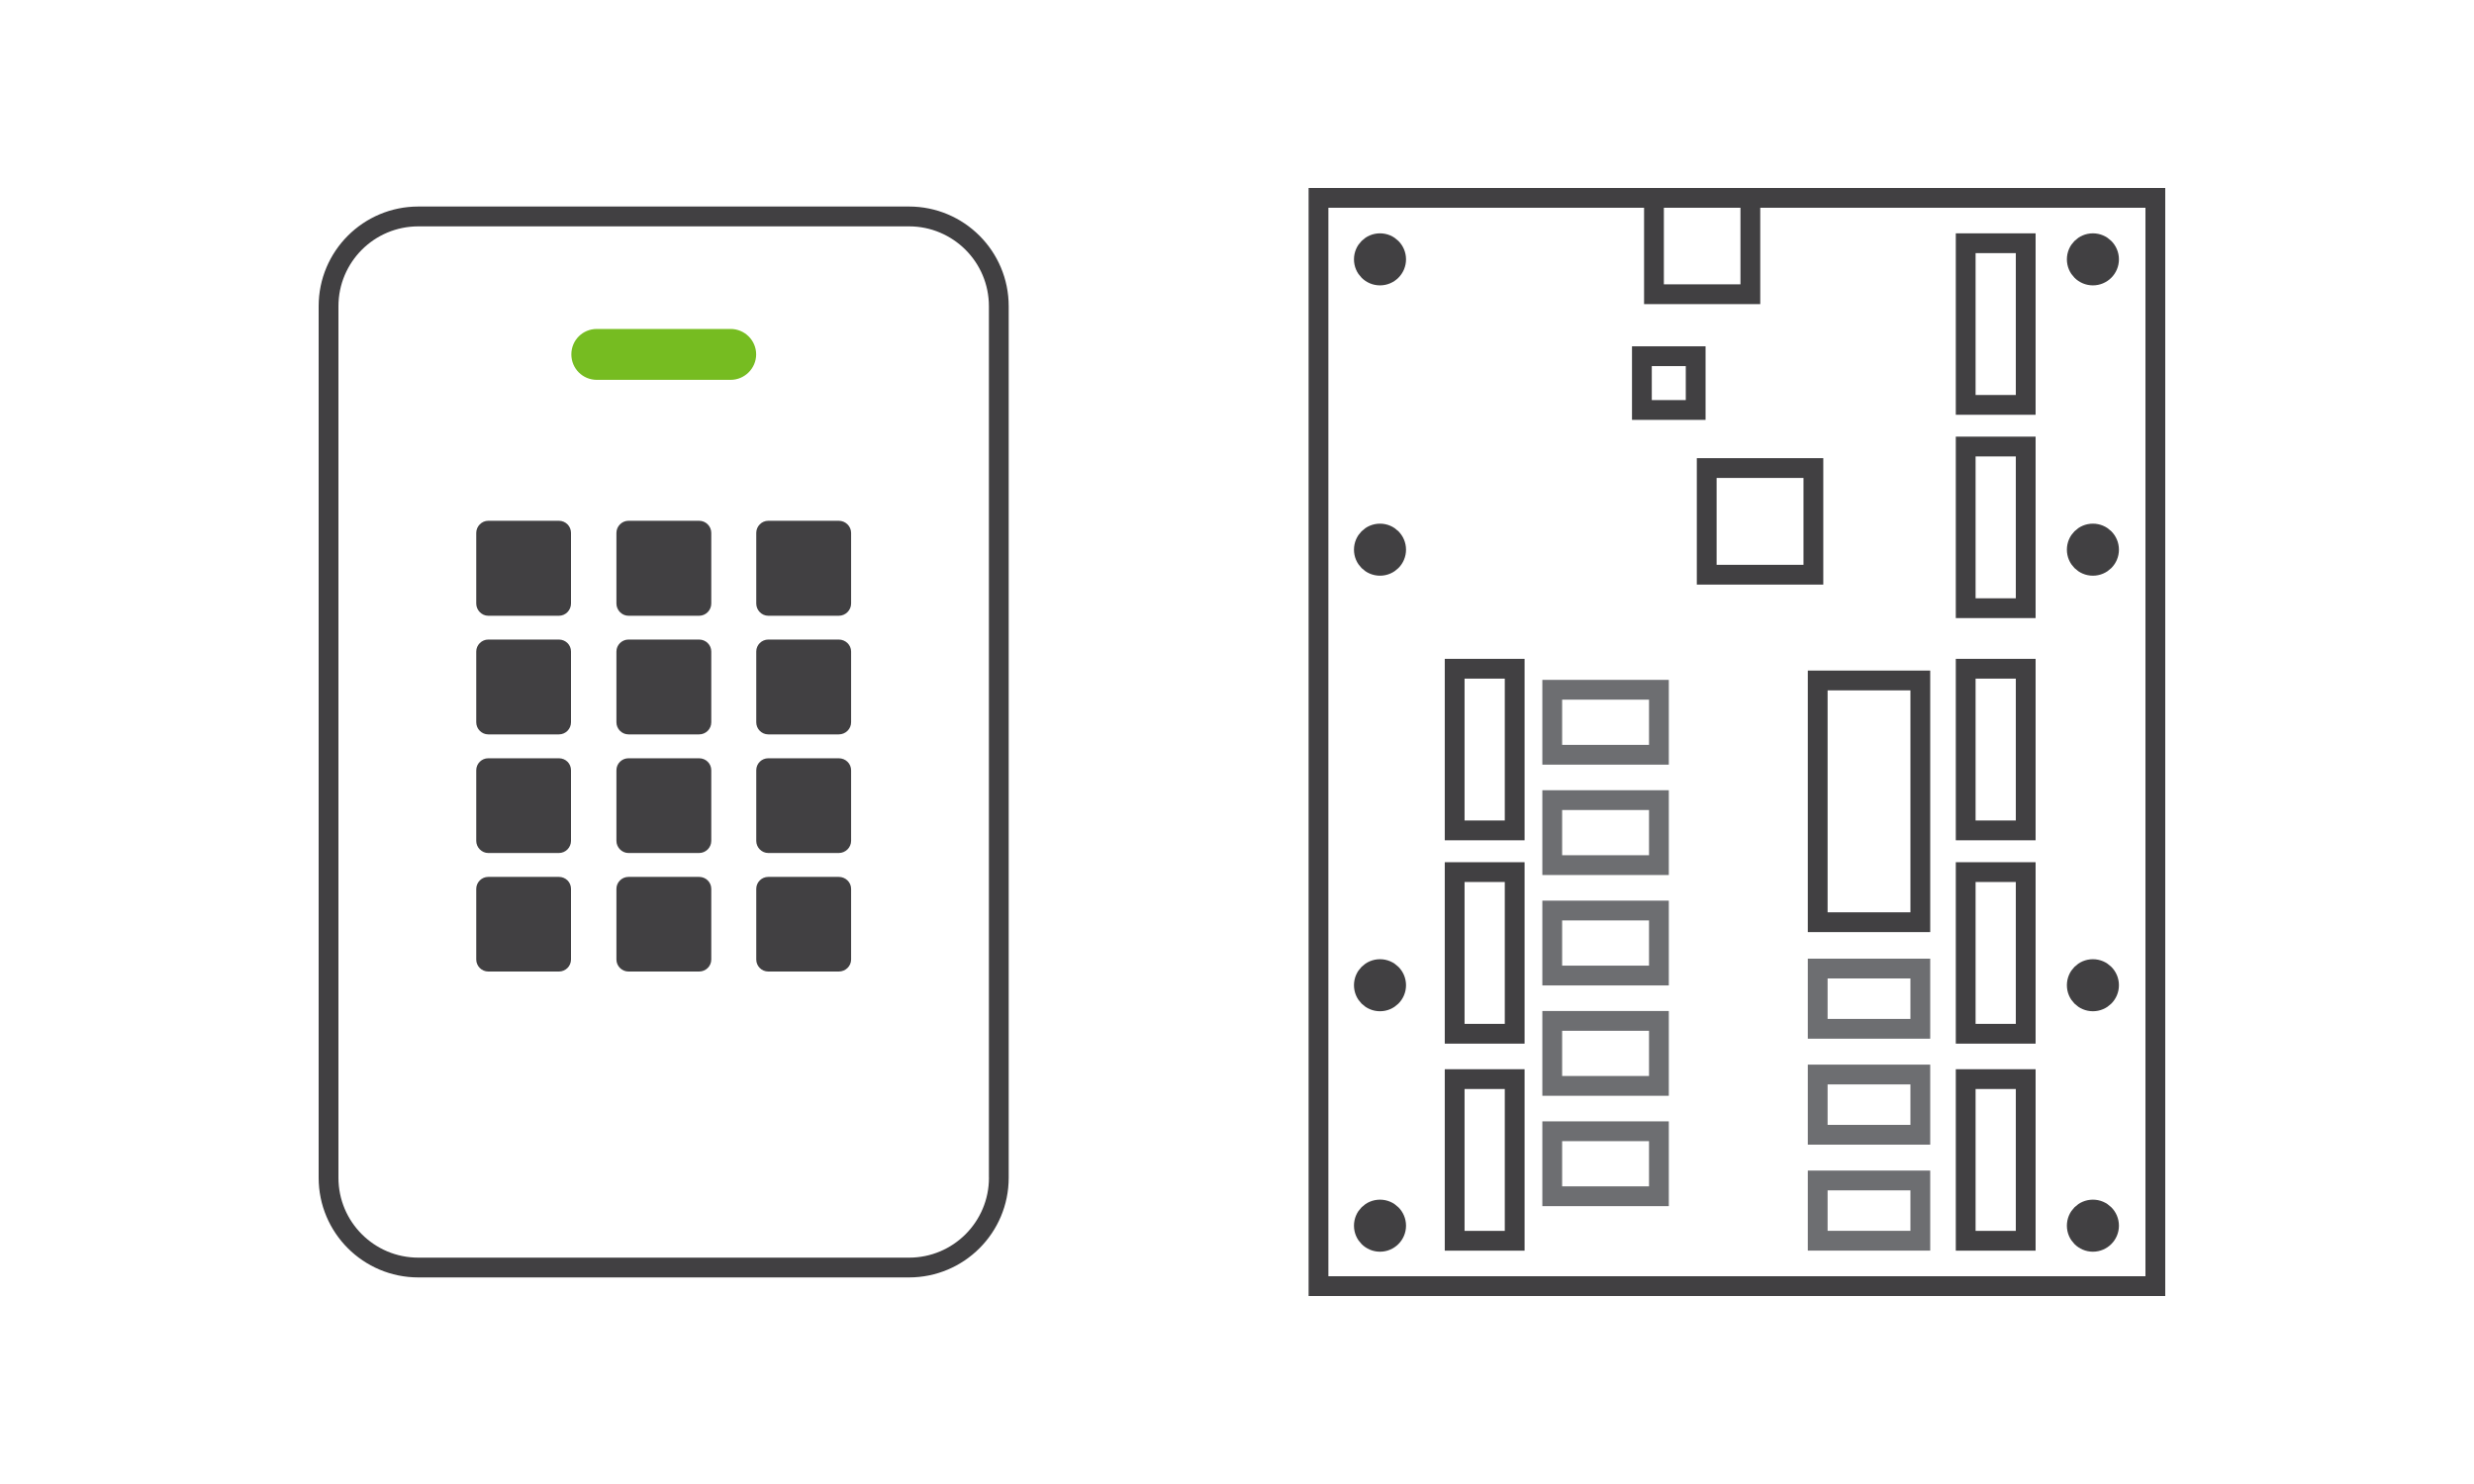 <?xml version="1.0" encoding="UTF-8"?> <svg xmlns="http://www.w3.org/2000/svg" id="Layer_1" data-name="Layer 1" viewBox="0 0 500 300"><defs><style> .cls-1 { stroke: #6d6e71; } .cls-1, .cls-2 { fill: none; } .cls-1, .cls-2, .cls-3 { stroke-miterlimit: 10; stroke-width: 4px; } .cls-4 { fill: #76bc21; } .cls-2, .cls-3 { stroke: #414042; } .cls-3, .cls-5 { fill: #414042; } </style></defs><g id="Layer_1-2" data-name="Layer 1"><rect class="cls-2" x="344.93" y="94.62" width="21.56" height="21.56"></rect><rect class="cls-2" x="334.27" y="40" width="19.48" height="19.48"></rect><g><rect class="cls-2" x="397.27" y="135.19" width="12.13" height="32.68"></rect><rect class="cls-2" x="397.27" y="176.3" width="12.13" height="32.68"></rect><rect class="cls-2" x="397.27" y="218.15" width="12.13" height="32.68"></rect></g><g><rect class="cls-2" x="397.27" y="49.17" width="12.13" height="32.68"></rect><rect class="cls-2" x="397.27" y="90.27" width="12.13" height="32.68"></rect></g><g><rect class="cls-2" x="367.36" y="137.56" width="20.74" height="48.87"></rect><rect class="cls-1" x="367.36" y="195.8" width="20.74" height="12.18"></rect><rect class="cls-1" x="367.36" y="217.22" width="20.74" height="12.18"></rect><rect class="cls-1" x="367.36" y="238.64" width="20.74" height="12.18"></rect></g><g><rect class="cls-2" x="331.83" y="72.01" width="10.87" height="10.87"></rect><g><path class="cls-5" d="M183.71,41.75H84.55c-11.13,0-20.15,9.02-20.15,20.15V238.09c0,11.13,9.02,20.15,20.15,20.15h99.16c11.13,0,20.15-9.02,20.15-20.15V61.91c0-11.14-9.02-20.16-20.15-20.16Zm16.16,196.34c0,4.47-1.81,8.49-4.73,11.42-2.93,2.93-6.96,4.73-11.42,4.73H84.55c-4.47,0-8.49-1.8-11.42-4.73-2.93-2.93-4.73-6.96-4.73-11.42V61.91c0-4.47,1.81-8.49,4.73-11.42,2.93-2.93,6.96-4.73,11.42-4.73h99.16c4.47,0,8.49,1.81,11.42,4.73,2.93,2.93,4.73,6.96,4.73,11.42V238.09h0Z"></path><g><path class="cls-4" d="M147.66,66.5h-27.04c-2.85,0-5.15,2.27-5.15,5.14s2.3,5.15,5.15,5.15h27.04c2.82,0,5.16-2.31,5.16-5.15s-2.33-5.14-5.16-5.14Z"></path><path class="cls-5" d="M112.96,105.28h-14.29c-1.31,0-2.42,1.11-2.42,2.45v14.28c0,1.34,1.11,2.47,2.42,2.47h14.29c1.35,0,2.44-1.13,2.44-2.47v-14.28c.01-1.34-1.08-2.45-2.44-2.45Z"></path><path class="cls-5" d="M141.29,105.28h-14.28c-1.32,0-2.43,1.11-2.43,2.45v14.28c0,1.34,1.11,2.47,2.43,2.47h14.28c1.37,0,2.46-1.13,2.46-2.47v-14.28c0-1.34-1.09-2.45-2.46-2.45Z"></path><path class="cls-5" d="M169.52,105.28h-14.25c-1.34,0-2.43,1.11-2.43,2.45v14.28c0,1.34,1.09,2.47,2.43,2.47h14.25c1.37,0,2.49-1.13,2.49-2.47v-14.28c0-1.34-1.12-2.45-2.49-2.45Z"></path><path class="cls-5" d="M112.96,129.29h-14.29c-1.31,0-2.42,1.09-2.42,2.42v14.3c0,1.35,1.11,2.45,2.42,2.45h14.29c1.35,0,2.44-1.09,2.44-2.45v-14.3c.01-1.33-1.08-2.42-2.44-2.42Z"></path><path class="cls-5" d="M141.29,129.29h-14.28c-1.32,0-2.43,1.09-2.43,2.42v14.3c0,1.35,1.11,2.45,2.43,2.45h14.28c1.37,0,2.46-1.09,2.46-2.45v-14.3c0-1.33-1.09-2.42-2.46-2.42Z"></path><path class="cls-5" d="M169.52,129.29h-14.25c-1.34,0-2.43,1.09-2.43,2.42v14.3c0,1.35,1.09,2.45,2.43,2.45h14.25c1.37,0,2.49-1.09,2.49-2.45v-14.3c0-1.33-1.12-2.42-2.49-2.42Z"></path><path class="cls-5" d="M112.96,153.29h-14.29c-1.31,0-2.42,1.06-2.42,2.43v14.27c0,1.32,1.11,2.45,2.42,2.45h14.29c1.35,0,2.44-1.12,2.44-2.45v-14.27c.01-1.37-1.08-2.43-2.44-2.43Z"></path><path class="cls-5" d="M141.29,153.29h-14.28c-1.32,0-2.43,1.06-2.43,2.43v14.27c0,1.32,1.11,2.45,2.43,2.45h14.28c1.37,0,2.46-1.12,2.46-2.45v-14.27c0-1.37-1.09-2.43-2.46-2.43Z"></path><path class="cls-5" d="M169.52,153.29h-14.25c-1.34,0-2.43,1.06-2.43,2.43v14.27c0,1.32,1.09,2.45,2.43,2.45h14.25c1.37,0,2.49-1.12,2.49-2.45v-14.27c0-1.37-1.12-2.43-2.49-2.43Z"></path><path class="cls-5" d="M112.96,177.27h-14.29c-1.31,0-2.42,1.08-2.42,2.42v14.28c0,1.34,1.11,2.43,2.42,2.43h14.29c1.35,0,2.44-1.09,2.44-2.43v-14.28c.01-1.34-1.08-2.42-2.44-2.42Z"></path><path class="cls-5" d="M141.29,177.27h-14.28c-1.32,0-2.43,1.08-2.43,2.42v14.28c0,1.34,1.11,2.43,2.43,2.43h14.28c1.37,0,2.46-1.09,2.46-2.43v-14.28c0-1.34-1.09-2.42-2.46-2.42Z"></path><path class="cls-5" d="M169.52,177.27h-14.25c-1.34,0-2.43,1.08-2.43,2.42v14.28c0,1.34,1.09,2.43,2.43,2.43h14.25c1.37,0,2.49-1.09,2.49-2.43v-14.28c0-1.34-1.12-2.42-2.49-2.42Z"></path></g></g><rect class="cls-2" x="266.47" y="40" width="169.13" height="220"></rect><g><rect class="cls-2" x="293.99" y="135.19" width="12.13" height="32.68"></rect><rect class="cls-2" x="293.99" y="176.3" width="12.13" height="32.68"></rect><rect class="cls-2" x="293.99" y="218.15" width="12.13" height="32.68"></rect></g><g><rect class="cls-1" x="313.71" y="139.44" width="21.56" height="13.14"></rect><rect class="cls-1" x="313.71" y="161.75" width="21.56" height="13.14"></rect><rect class="cls-1" x="313.71" y="184.07" width="21.56" height="13.14"></rect><rect class="cls-1" x="313.71" y="206.38" width="21.56" height="13.14"></rect><rect class="cls-1" x="313.71" y="228.69" width="21.56" height="13.14"></rect></g><g><circle class="cls-3" cx="278.9" cy="52.43" r="3.26"></circle><circle class="cls-3" cx="422.98" cy="52.43" r="3.26"></circle><circle class="cls-3" cx="278.9" cy="199.17" r="3.26"></circle><circle class="cls-3" cx="422.98" cy="199.17" r="3.26"></circle><circle class="cls-3" cx="278.9" cy="111.12" r="3.26"></circle><circle class="cls-3" cx="422.98" cy="111.12" r="3.26"></circle><circle class="cls-3" cx="278.9" cy="247.78" r="3.26"></circle><circle class="cls-3" cx="422.98" cy="247.78" r="3.26"></circle></g></g></g></svg> 